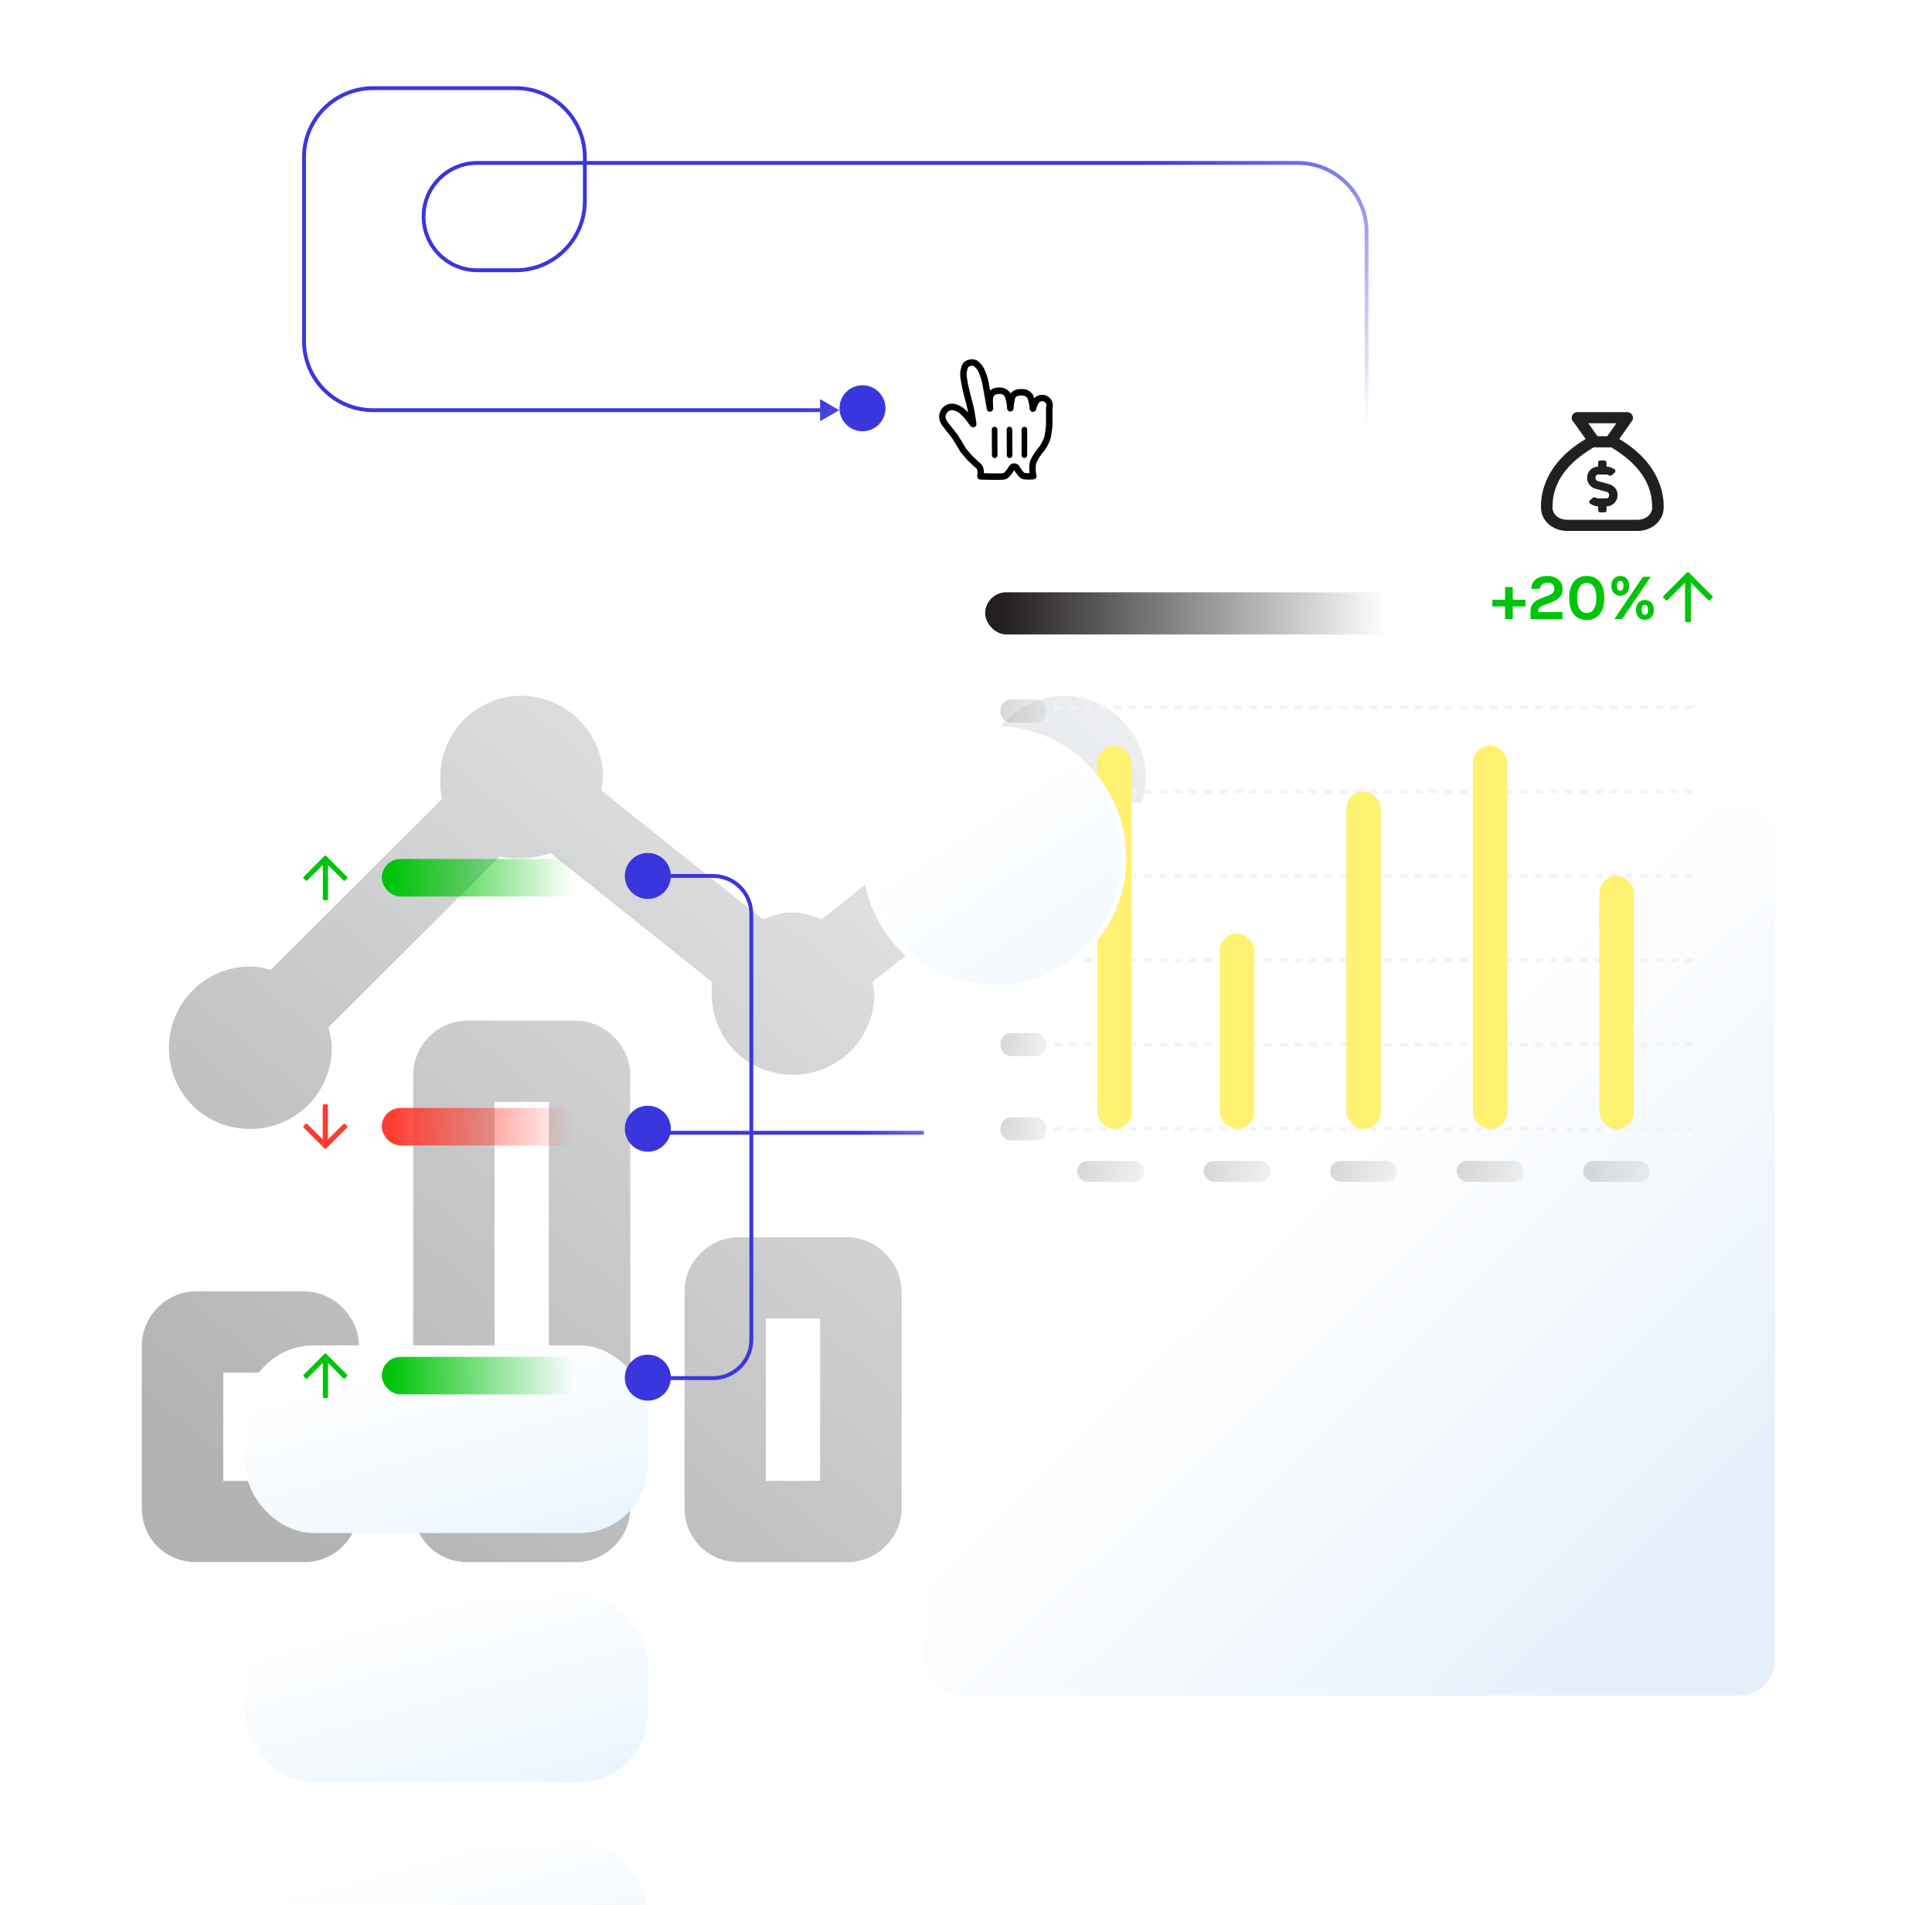 <svg width="504" height="497" viewBox="0 0 504 497" fill="none" xmlns="http://www.w3.org/2000/svg">
<g opacity="0.3" filter="url(#filter0_f_1703_11190)">
<path d="M221.053 322.75H192.737C184.773 322.75 178.579 329.371 178.579 336.875V393.375C178.579 401.32 184.773 407.5 192.737 407.5H221.053C228.574 407.5 235.211 401.32 235.211 393.375V336.875C235.211 329.371 228.574 322.75 221.053 322.75ZM213.974 386.312H199.816V343.938H213.974V386.312ZM291.842 266.25H263.526C255.562 266.25 249.368 272.871 249.368 280.375V393.375C249.368 401.32 255.562 407.5 263.526 407.5H291.842C299.363 407.5 306 401.32 306 393.375V280.375C306 272.871 299.363 266.25 291.842 266.25ZM284.763 386.312H270.605V287.438H284.763V386.312ZM150.263 266.25H121.947C113.984 266.25 107.789 272.871 107.789 280.375V393.375C107.789 401.32 113.984 407.5 121.947 407.5H150.263C157.785 407.5 164.421 401.32 164.421 393.375V280.375C164.421 272.871 157.785 266.25 150.263 266.25ZM143.184 386.312H129.026V287.438H143.184V386.312ZM79.474 336.875H51.158C43.194 336.875 37 343.496 37 351V393.375C37 401.32 43.194 407.5 51.158 407.5H79.474C86.995 407.5 93.632 401.32 93.632 393.375V351C93.632 343.496 86.995 336.875 79.474 336.875ZM72.395 386.312H58.237V358.062H72.395V386.312ZM65.316 294.5C76.819 294.5 86.553 285.23 86.553 273.312C86.553 271.547 86.11 269.781 85.668 268.016L130.354 223.434C132.123 223.875 133.893 223.875 136.105 223.875C138.76 223.875 140.972 223.434 143.627 222.551L185.658 256.098C185.658 257.422 185.658 258.305 185.658 259.188C185.658 271.105 194.949 280.375 206.895 280.375C218.398 280.375 228.132 271.105 228.132 259.188C228.132 258.305 227.689 257.422 227.689 256.098L269.72 222.551C272.375 223.434 274.587 223.875 277.684 223.875C289.188 223.875 298.921 214.605 298.921 202.688C298.921 191.211 289.188 181.5 277.684 181.5C265.738 181.5 256.447 191.211 256.447 202.688C256.447 204.012 256.447 204.895 256.447 206.219L214.416 239.766C211.762 238.883 209.549 238 206.452 238C203.798 238 201.586 238.883 198.931 239.766L156.9 206.219C156.9 204.895 157.342 204.012 157.342 202.688C157.342 191.211 147.609 181.5 136.105 181.5C124.16 181.5 114.868 191.211 114.868 202.688C114.868 204.895 114.868 206.66 115.311 208.426L70.625 253.008C68.855 252.566 67.085 252.125 65.316 252.125C53.37 252.125 44.079 261.836 44.079 273.312C44.079 285.23 53.37 294.5 65.316 294.5Z" fill="url(#paint0_linear_1703_11190)"/>
</g>
<g filter="url(#filter1_dddddd_1703_11190)">
<rect x="64" y="204.5" width="105" height="48.941" rx="17.797" fill="url(#paint1_linear_1703_11190)"/>
</g>
<path d="M79.225 229.156L79.719 229.676C79.848 229.806 80.056 229.806 80.16 229.676L84.214 225.648V234.509C84.214 234.691 84.344 234.821 84.526 234.821H85.253C85.409 234.821 85.565 234.691 85.565 234.509V225.648L89.593 229.676C89.697 229.806 89.905 229.806 90.034 229.676L90.528 229.156C90.658 229.052 90.658 228.845 90.528 228.715L85.097 223.284C84.967 223.154 84.785 223.154 84.656 223.284L79.225 228.715C79.095 228.845 79.095 229.052 79.225 229.156Z" fill="#00C40A"/>
<rect x="99.593" y="224.076" width="58.729" height="9.788" rx="4.894" fill="url(#paint2_linear_1703_11190)"/>
<circle cx="169" cy="228.5" r="6" transform="rotate(-180 169 228.5)" fill="#3A36DE"/>
<g filter="url(#filter2_dddddd_1703_11190)">
<rect x="64" y="269.441" width="105" height="48.941" rx="17.797" fill="url(#paint3_linear_1703_11190)"/>
</g>
<rect x="99.593" y="289.017" width="58.729" height="9.788" rx="4.894" fill="url(#paint4_linear_1703_11190)"/>
<path d="M90.528 293.725L90.034 293.205C89.904 293.075 89.697 293.075 89.593 293.205L85.539 297.233L85.539 288.372C85.539 288.19 85.409 288.06 85.227 288.06L84.5 288.06C84.344 288.06 84.188 288.19 84.188 288.372L84.188 297.233L80.16 293.205C80.056 293.075 79.848 293.075 79.718 293.205L79.225 293.725C79.095 293.829 79.095 294.037 79.225 294.166L84.656 299.597C84.785 299.727 84.967 299.727 85.097 299.597L90.528 294.166C90.658 294.037 90.658 293.829 90.528 293.725Z" fill="#FE3B30"/>
<circle cx="169" cy="294.441" r="6" transform="rotate(-180 169 294.441)" fill="#3A36DE"/>
<g filter="url(#filter3_dddddd_1703_11190)">
<rect x="64" y="334.381" width="105" height="48.941" rx="17.797" fill="url(#paint5_linear_1703_11190)"/>
</g>
<path d="M79.225 359.038L79.719 359.558C79.848 359.688 80.056 359.688 80.16 359.558L84.214 355.53V364.391C84.214 364.573 84.344 364.703 84.526 364.703H85.253C85.409 364.703 85.565 364.573 85.565 364.391V355.53L89.593 359.558C89.697 359.688 89.905 359.688 90.034 359.558L90.528 359.038C90.658 358.934 90.658 358.726 90.528 358.596L85.097 353.165C84.967 353.035 84.785 353.035 84.656 353.165L79.225 358.596C79.095 358.726 79.095 358.934 79.225 359.038Z" fill="#00C40A"/>
<rect x="99.593" y="353.958" width="58.729" height="9.788" rx="4.894" fill="url(#paint6_linear_1703_11190)"/>
<circle cx="169" cy="359.381" r="6" transform="rotate(-180 169 359.381)" fill="#3A36DE"/>
<path d="M169 359.5L186 359.5C191.523 359.5 196 355.023 196 349.5L196 238.5C196 232.977 191.523 228.5 186 228.5L169 228.5" stroke="#3A36DE"/>
<path d="M351.5 138L348.613 143H354.387L351.5 138ZM170 296H333.5V295H170V296ZM352 277.5V142.5H351V277.5H352ZM333.5 296C343.717 296 352 287.717 352 277.5H351C351 287.165 343.165 295 333.5 295V296Z" fill="url(#paint7_linear_1703_11190)"/>
<path d="M218.938 107L213.938 104.113L213.938 109.887L218.938 107ZM357 200L357 60.5L356 60.5L356 200L357 200ZM338.5 42L124.5 42L124.5 43L338.5 43L338.5 42ZM124.5 71L134.562 71L134.562 70L124.5 70L124.5 71ZM153.062 52.5L153.062 41L152.062 41L152.062 52.5L153.062 52.5ZM134.562 22.5L97.312 22.5L97.312 23.5L134.562 23.5L134.562 22.5ZM78.812 41L78.812 89L79.812 89L79.812 41L78.812 41ZM97.312 107.5L214.438 107.5L214.438 106.5L97.312 106.5L97.312 107.5ZM78.812 89C78.812 99.217 87.095 107.5 97.312 107.5L97.312 106.5C87.647 106.5 79.812 98.665 79.812 89L78.812 89ZM97.312 22.5C87.095 22.5 78.812 30.783 78.812 41L79.812 41C79.812 31.335 87.647 23.5 97.312 23.5L97.312 22.5ZM153.062 41C153.062 30.783 144.78 22.5 134.562 22.5L134.562 23.5C144.227 23.5 152.062 31.335 152.062 41L153.062 41ZM134.562 71C144.78 71 153.062 62.717 153.062 52.5L152.062 52.5C152.062 62.165 144.227 70 134.562 70L134.562 71ZM110 56.5C110 64.508 116.492 71 124.5 71L124.5 70C117.044 70 111 63.956 111 56.5L110 56.5ZM124.5 42C116.492 42 110 48.492 110 56.5L111 56.5C111 49.044 117.044 43 124.5 43L124.5 42ZM357 60.5C357 50.283 348.718 42 338.5 42L338.5 43C348.165 43 356 50.835 356 60.5L357 60.5Z" fill="url(#paint8_linear_1703_11190)"/>
<g filter="url(#filter4_dddddd_1703_11190)">
<rect x="241" y="92" width="222" height="233" rx="9.321" fill="url(#paint9_linear_1703_11190)"/>
</g>
<rect x="257" y="154.5" width="123" height="11" rx="5.5" fill="url(#paint10_linear_1703_11190)"/>
<path d="M422.414 114.523L425.857 109.619C425.983 109.438 425.983 109.195 425.983 109.014C425.983 108.166 425.357 107.561 424.543 107.5H411.521C410.645 107.5 410.019 108.166 410.019 108.953C410.019 109.195 410.019 109.438 410.144 109.619L413.65 114.523C401.379 121.789 402.005 131.295 402.005 132.445C402.005 135.836 405.073 138.5 408.829 138.5H427.172C430.928 138.5 433.996 135.836 433.996 132.445C433.996 131.295 434.559 121.729 422.414 114.523ZM421.663 110.406L419.284 113.797H416.717L414.338 110.406H421.663ZM430.991 132.445C430.991 134.201 429.301 135.594 427.172 135.594H408.829C406.701 135.594 405.01 134.201 405.01 132.445C404.948 127.541 407.014 121.85 415.716 116.703H420.348C428.925 121.85 431.054 127.541 430.991 132.445ZM419.847 126.33L416.78 125.482C416.404 125.361 416.216 124.998 416.216 124.635C416.216 124.15 416.529 123.787 416.968 123.787H418.908C419.221 123.787 419.534 123.848 419.785 124.029C419.847 124.09 419.973 124.09 420.098 124.09C420.223 124.09 420.348 124.029 420.474 123.969L421.287 123.242C421.35 123.121 421.413 123 421.413 122.879C421.413 122.697 421.35 122.516 421.225 122.455C420.599 122.031 419.91 121.729 419.096 121.729V120.639C419.096 120.336 418.846 120.154 418.533 120.154V120.094H417.469C417.156 120.094 416.905 120.336 416.905 120.639V121.729C415.277 121.729 414.025 123.061 414.025 124.635C414.025 125.967 414.902 127.117 416.154 127.48L419.221 128.328C419.597 128.449 419.785 128.812 419.785 129.176C419.785 129.66 419.472 130.023 419.034 130.023H417.093C416.78 130.023 416.467 129.963 416.216 129.781C416.154 129.721 416.029 129.721 415.903 129.721C415.778 129.721 415.653 129.781 415.528 129.842L414.714 130.568C414.651 130.689 414.589 130.811 414.589 130.932C414.589 131.113 414.651 131.295 414.777 131.355C415.403 131.779 416.091 132.082 416.905 132.082V133.172C416.905 133.475 417.156 133.656 417.469 133.656H418.533C418.846 133.656 419.096 133.475 419.096 133.172V132.082C420.724 132.082 421.976 130.75 421.976 129.176C422.039 127.844 421.1 126.693 419.847 126.33Z" fill="#221F20"/>
<path d="M392.623 153.149H394.63V156.449H397.946V158.2H394.63V161.5H392.623V158.2H389.306V156.449H392.623V153.149Z" fill="#00C40A"/>
<path d="M399.272 161.5V159.612C399.272 158.994 399.365 158.47 399.552 158.039C399.74 157.608 400.017 157.245 400.386 156.95C400.76 156.65 401.228 156.392 401.789 156.177L404.051 155.309C404.544 155.111 404.907 154.867 405.139 154.578C405.378 154.289 405.497 153.932 405.497 153.506C405.497 153.081 405.341 152.724 405.029 152.435C404.723 152.14 404.283 151.993 403.711 151.993C403.161 151.993 402.699 152.132 402.325 152.409C401.956 152.681 401.744 153.081 401.687 153.608H399.459C399.476 152.854 399.671 152.228 400.046 151.729C400.42 151.23 400.922 150.859 401.551 150.615C402.18 150.366 402.889 150.241 403.677 150.241C404.419 150.241 405.091 150.383 405.692 150.666C406.293 150.944 406.769 151.335 407.121 151.84C407.478 152.338 407.657 152.922 407.657 153.591C407.657 154.158 407.552 154.657 407.342 155.088C407.138 155.519 406.826 155.896 406.407 156.219C405.987 156.542 405.457 156.829 404.816 157.078L402.537 157.962C402.095 158.132 401.775 158.322 401.576 158.532C401.378 158.736 401.279 159.006 401.279 159.34V159.663H407.589V161.5H399.272Z" fill="#00C40A"/>
<path d="M413.94 161.738C413.033 161.738 412.234 161.528 411.542 161.109C410.856 160.689 410.318 160.054 409.927 159.204C409.541 158.354 409.348 157.282 409.348 155.989C409.348 154.691 409.541 153.617 409.927 152.767C410.318 151.916 410.856 151.284 411.542 150.87C412.234 150.451 413.033 150.241 413.94 150.241C414.836 150.241 415.627 150.451 416.313 150.87C417.005 151.284 417.543 151.916 417.929 152.767C418.32 153.617 418.516 154.691 418.516 155.989C418.516 157.282 418.32 158.354 417.929 159.204C417.543 160.054 417.005 160.689 416.313 161.109C415.627 161.528 414.836 161.738 413.94 161.738ZM413.94 159.901C414.734 159.901 415.349 159.567 415.786 158.898C416.222 158.223 416.441 157.254 416.441 155.989C416.441 154.725 416.222 153.756 415.786 153.081C415.349 152.401 414.734 152.061 413.94 152.061C413.141 152.061 412.52 152.401 412.078 153.081C411.642 153.756 411.423 154.725 411.423 155.989C411.423 157.254 411.642 158.223 412.078 158.898C412.52 159.567 413.141 159.901 413.94 159.901Z" fill="#00C40A"/>
<path d="M421.115 161.5L428.598 150.462H430.622L423.156 161.5H421.115ZM429.091 161.687C428.683 161.687 428.303 161.594 427.952 161.406C427.6 161.214 427.317 160.927 427.101 160.548C426.886 160.162 426.778 159.68 426.778 159.102C426.778 158.524 426.886 158.045 427.101 157.665C427.317 157.279 427.6 156.993 427.952 156.806C428.303 156.613 428.683 156.517 429.091 156.517C429.511 156.517 429.899 156.613 430.256 156.806C430.613 156.993 430.9 157.279 431.115 157.665C431.331 158.045 431.438 158.524 431.438 159.102C431.438 159.68 431.331 160.162 431.115 160.548C430.9 160.927 430.613 161.214 430.256 161.406C429.899 161.594 429.511 161.687 429.091 161.687ZM429.091 160.395C429.341 160.395 429.542 160.298 429.695 160.105C429.848 159.913 429.925 159.578 429.925 159.102C429.925 158.631 429.848 158.297 429.695 158.098C429.542 157.894 429.341 157.792 429.091 157.792C428.847 157.792 428.649 157.894 428.496 158.098C428.349 158.297 428.275 158.631 428.275 159.102C428.275 159.578 428.349 159.913 428.496 160.105C428.649 160.298 428.847 160.395 429.091 160.395ZM422.662 155.394C422.254 155.394 421.874 155.301 421.523 155.114C421.171 154.921 420.888 154.635 420.672 154.255C420.457 153.869 420.349 153.387 420.349 152.809C420.349 152.236 420.457 151.76 420.672 151.38C420.888 151.001 421.171 150.717 421.523 150.53C421.874 150.337 422.254 150.241 422.662 150.241C423.082 150.241 423.47 150.337 423.827 150.53C424.185 150.717 424.471 151.001 424.686 151.38C424.902 151.76 425.009 152.236 425.009 152.809C425.009 153.387 424.902 153.869 424.686 154.255C424.471 154.635 424.185 154.921 423.827 155.114C423.47 155.301 423.082 155.394 422.662 155.394ZM422.662 154.119C422.906 154.119 423.105 154.019 423.258 153.821C423.416 153.623 423.496 153.285 423.496 152.809C423.496 152.338 423.416 152.007 423.258 151.814C423.105 151.616 422.906 151.516 422.662 151.516C422.419 151.516 422.22 151.616 422.067 151.814C421.92 152.007 421.846 152.338 421.846 152.809C421.846 153.285 421.92 153.623 422.067 153.821C422.22 154.019 422.419 154.119 422.662 154.119Z" fill="#00C40A"/>
<path d="M433.964 155.947L434.519 156.531C434.665 156.677 434.899 156.677 435.015 156.531L439.571 152.005V161.963C439.571 162.167 439.717 162.313 439.921 162.313H440.739C440.914 162.313 441.089 162.167 441.089 161.963V152.005L445.616 156.531C445.733 156.677 445.966 156.677 446.112 156.531L446.667 155.947C446.813 155.83 446.813 155.597 446.667 155.451L440.564 149.348C440.418 149.202 440.213 149.202 440.067 149.348L433.964 155.451C433.818 155.597 433.818 155.83 433.964 155.947Z" fill="#00C40A"/>
<path d="M275 184.5H443" stroke="#F3F3F3" stroke-width="0.981" stroke-dasharray="1.96 1.96"/>
<path d="M275 206.5H443" stroke="#F3F3F3" stroke-width="0.981" stroke-dasharray="1.96 1.96"/>
<path d="M275 228.5H443" stroke="#F3F3F3" stroke-width="0.981" stroke-dasharray="1.96 1.96"/>
<path d="M275 250.5H443" stroke="#F3F3F3" stroke-width="0.981" stroke-dasharray="1.96 1.96"/>
<path d="M275 272.5H443" stroke="#F3F3F3" stroke-width="0.981" stroke-dasharray="1.96 1.96"/>
<path d="M275 294.5H443" stroke="#F3F3F3" stroke-width="0.981" stroke-dasharray="1.96 1.96"/>
<rect opacity="0.4" x="261" y="182.5" width="12" height="6" rx="2.715" fill="url(#paint11_linear_1703_11190)"/>
<rect opacity="0.4" x="261" y="203.5" width="12" height="6" rx="2.715" fill="url(#paint12_linear_1703_11190)"/>
<rect opacity="0.4" x="261" y="226.5" width="12" height="6" rx="2.715" fill="url(#paint13_linear_1703_11190)"/>
<rect opacity="0.4" x="261" y="247.5" width="12" height="6" rx="2.715" fill="url(#paint14_linear_1703_11190)"/>
<rect opacity="0.4" x="261" y="269.5" width="12" height="6" rx="2.715" fill="url(#paint15_linear_1703_11190)"/>
<rect opacity="0.4" x="261" y="291.5" width="12" height="6" rx="2.715" fill="url(#paint16_linear_1703_11190)"/>
<rect opacity="0.4" x="281" y="302.855" width="17.494" height="5.429" rx="2.715" fill="url(#paint17_linear_1703_11190)"/>
<rect x="286.218" y="194.5" width="9" height="100" rx="4.5" fill="#FFF171"/>
<rect opacity="0.4" x="314" y="302.855" width="17.494" height="5.429" rx="2.715" fill="url(#paint18_linear_1703_11190)"/>
<rect x="318.218" y="243.5" width="9" height="51" rx="4.5" fill="#FFF171"/>
<rect opacity="0.4" x="347" y="302.855" width="17.494" height="5.429" rx="2.715" fill="url(#paint19_linear_1703_11190)"/>
<rect x="351.218" y="206.5" width="9" height="88" rx="4.5" fill="#FFF171"/>
<rect opacity="0.4" x="380" y="302.855" width="17.494" height="5.429" rx="2.715" fill="url(#paint20_linear_1703_11190)"/>
<rect x="384.218" y="194.5" width="9" height="100" rx="4.5" fill="#FFF171"/>
<rect opacity="0.4" x="413" y="302.855" width="17.494" height="5.429" rx="2.715" fill="url(#paint21_linear_1703_11190)"/>
<rect x="417.218" y="228.5" width="9" height="66" rx="4.5" fill="#FFF171"/>
<g filter="url(#filter5_dddddd_1703_11190)">
<circle cx="259.411" cy="106.911" r="34.411" transform="rotate(-180 259.411 106.911)" fill="url(#paint22_linear_1703_11190)"/>
<circle cx="259.411" cy="106.911" r="33.719" transform="rotate(-180 259.411 106.911)" stroke="white" stroke-width="1.383"/>
</g>
<circle cx="225" cy="106.5" r="6" transform="rotate(-180 225 106.5)" fill="#3A36DE"/>
<g filter="url(#filter6_d_1703_11190)">
<path d="M251.469 115.451C250.924 114.751 250.244 113.331 249.058 111.561C248.377 110.589 246.704 108.742 246.199 107.789C245.834 107.21 245.729 106.505 245.907 105.844C246.212 104.588 247.404 103.755 248.688 103.899C249.681 104.099 250.594 104.586 251.313 105.3C251.815 105.772 252.277 106.286 252.694 106.836C253.005 107.225 253.083 107.38 253.433 107.828C253.783 108.275 254.017 108.722 253.842 108.061C253.705 107.089 253.472 105.455 253.141 103.997C252.889 102.888 252.83 102.713 252.597 101.877C252.364 101.041 252.227 100.341 251.975 99.388C251.744 98.451 251.562 97.504 251.43 96.549C251.185 95.327 251.363 94.058 251.936 92.951C252.615 92.312 253.612 92.143 254.464 92.523C255.321 93.156 255.959 94.039 256.292 95.051C256.801 96.296 257.142 97.605 257.303 98.941C257.614 100.885 258.217 103.724 258.237 104.308C258.237 103.588 258.1 102.071 258.237 101.391C258.371 100.681 258.865 100.092 259.539 99.835C260.119 99.657 260.731 99.617 261.329 99.718C261.931 99.844 262.466 100.191 262.826 100.691C263.277 101.825 263.527 103.029 263.565 104.249C263.617 103.181 263.8 102.123 264.109 101.099C264.434 100.641 264.909 100.311 265.451 100.166C266.094 100.048 266.753 100.048 267.396 100.166C267.923 100.342 268.384 100.674 268.718 101.119C269.13 102.15 269.38 103.239 269.457 104.347C269.457 104.619 269.594 103.588 270.021 102.908C270.244 102.248 270.801 101.756 271.484 101.619C272.167 101.481 272.871 101.719 273.331 102.241C273.792 102.764 273.939 103.492 273.716 104.152C273.716 105.416 273.716 105.358 273.716 106.214C273.716 107.069 273.716 107.828 273.716 108.547C273.645 109.685 273.489 110.816 273.25 111.931C272.911 112.917 272.44 113.853 271.849 114.712C270.905 115.762 270.125 116.949 269.535 118.232C269.389 118.869 269.324 119.523 269.341 120.176C269.339 120.781 269.417 121.382 269.574 121.966C268.779 122.05 267.977 122.05 267.182 121.966C266.424 121.849 265.49 120.332 265.237 119.865C265.112 119.615 264.856 119.456 264.576 119.456C264.296 119.456 264.04 119.615 263.915 119.865C263.487 120.604 262.534 121.946 261.873 122.024C260.57 122.18 257.886 122.024 255.767 122.024C255.767 122.024 256.117 120.079 255.319 119.379C254.522 118.679 253.705 117.862 253.103 117.318L251.469 115.451Z" fill="white"/>
<path fill-rule="evenodd" clip-rule="evenodd" d="M251.469 115.451C250.924 114.751 250.244 113.331 249.058 111.561C248.377 110.589 246.704 108.742 246.199 107.789C245.834 107.21 245.729 106.505 245.907 105.844C246.212 104.588 247.404 103.755 248.688 103.899C249.681 104.099 250.594 104.586 251.313 105.3C251.815 105.772 252.277 106.286 252.694 106.836C253.005 107.225 253.083 107.38 253.433 107.828C253.783 108.275 254.017 108.722 253.842 108.061C253.705 107.089 253.472 105.455 253.141 103.997C252.889 102.888 252.83 102.713 252.597 101.877C252.364 101.041 252.227 100.341 251.975 99.388C251.744 98.451 251.562 97.504 251.43 96.549C251.185 95.327 251.363 94.058 251.936 92.951C252.615 92.312 253.612 92.143 254.464 92.523C255.321 93.156 255.959 94.039 256.292 95.051C256.801 96.296 257.142 97.605 257.303 98.941C257.614 100.885 258.217 103.724 258.237 104.308C258.237 103.588 258.1 102.071 258.237 101.391C258.371 100.681 258.865 100.092 259.539 99.835C260.119 99.657 260.731 99.617 261.329 99.718C261.931 99.844 262.466 100.191 262.826 100.691C263.277 101.825 263.527 103.029 263.565 104.249C263.617 103.181 263.8 102.123 264.109 101.099C264.434 100.641 264.909 100.311 265.451 100.166C266.094 100.048 266.753 100.048 267.396 100.166C267.923 100.342 268.384 100.674 268.718 101.119C269.13 102.15 269.38 103.239 269.457 104.347C269.457 104.619 269.594 103.588 270.021 102.908C270.244 102.248 270.801 101.756 271.484 101.619C272.167 101.481 272.871 101.719 273.331 102.241C273.792 102.764 273.939 103.492 273.716 104.152C273.716 105.416 273.716 105.358 273.716 106.214C273.716 107.069 273.716 107.828 273.716 108.547C273.645 109.685 273.489 110.816 273.25 111.931C272.911 112.917 272.44 113.853 271.849 114.712C270.905 115.762 270.125 116.949 269.535 118.232C269.389 118.869 269.324 119.523 269.341 120.176C269.339 120.781 269.417 121.382 269.574 121.966C268.779 122.05 267.977 122.05 267.182 121.966C266.424 121.849 265.49 120.332 265.237 119.865C265.112 119.615 264.856 119.456 264.576 119.456C264.296 119.456 264.04 119.615 263.915 119.865C263.487 120.604 262.534 121.946 261.873 122.024C260.57 122.18 257.886 122.024 255.767 122.024C255.767 122.024 256.117 120.079 255.319 119.379C254.522 118.679 253.705 117.862 253.103 117.318L251.469 115.451Z" stroke="black" stroke-width="1.687" stroke-linecap="round" stroke-linejoin="round"/>
<path d="M267.96 116.513V109.8C267.96 109.398 267.633 109.073 267.231 109.073C266.828 109.073 266.501 109.398 266.501 109.8V116.513C266.501 116.914 266.828 117.24 267.231 117.24C267.633 117.24 267.96 116.914 267.96 116.513Z" fill="black"/>
<path d="M264.109 116.51L264.071 109.794C264.068 109.393 263.74 109.07 263.337 109.073C262.934 109.075 262.61 109.402 262.612 109.802L262.651 116.519C262.653 116.919 262.982 117.243 263.384 117.24C263.787 117.238 264.112 116.911 264.109 116.51Z" fill="black"/>
<path d="M258.723 109.81L258.762 116.512C258.764 116.916 259.092 117.243 259.495 117.24C259.898 117.238 260.223 116.908 260.22 116.503L260.181 109.801C260.179 109.396 259.851 109.07 259.448 109.073C259.045 109.075 258.72 109.405 258.723 109.81Z" fill="black"/>
</g>
<defs>
<filter id="filter0_f_1703_11190" x="25" y="169.5" width="293" height="250" filterUnits="userSpaceOnUse" color-interpolation-filters="sRGB">
<feFlood flood-opacity="0" result="BackgroundImageFix"/>
<feBlend mode="normal" in="SourceGraphic" in2="BackgroundImageFix" result="shape"/>
<feGaussianBlur stdDeviation="6" result="effect1_foregroundBlur_1703_11190"/>
</filter>
<filter id="filter1_dddddd_1703_11190" x="13.783" y="203.686" width="205.434" height="162.742" filterUnits="userSpaceOnUse" color-interpolation-filters="sRGB">
<feFlood flood-opacity="0" result="BackgroundImageFix"/>
<feColorMatrix in="SourceAlpha" type="matrix" values="0 0 0 0 0 0 0 0 0 0 0 0 0 0 0 0 0 0 127 0" result="hardAlpha"/>
<feOffset dy="1.162"/>
<feGaussianBlur stdDeviation="0.988"/>
<feColorMatrix type="matrix" values="0 0 0 0 0 0 0 0 0 0 0 0 0 0 0 0 0 0 0.012 0"/>
<feBlend mode="normal" in2="BackgroundImageFix" result="effect1_dropShadow_1703_11190"/>
<feColorMatrix in="SourceAlpha" type="matrix" values="0 0 0 0 0 0 0 0 0 0 0 0 0 0 0 0 0 0 127 0" result="hardAlpha"/>
<feOffset dy="5.115"/>
<feGaussianBlur stdDeviation="2.046"/>
<feColorMatrix type="matrix" values="0 0 0 0 0 0 0 0 0 0 0 0 0 0 0 0 0 0 0.02 0"/>
<feBlend mode="normal" in2="effect1_dropShadow_1703_11190" result="effect2_dropShadow_1703_11190"/>
<feColorMatrix in="SourceAlpha" type="matrix" values="0 0 0 0 0 0 0 0 0 0 0 0 0 0 0 0 0 0 127 0" result="hardAlpha"/>
<feOffset dy="12.554"/>
<feGaussianBlur stdDeviation="4.08"/>
<feColorMatrix type="matrix" values="0 0 0 0 0 0 0 0 0 0 0 0 0 0 0 0 0 0 0.025 0"/>
<feBlend mode="normal" in2="effect2_dropShadow_1703_11190" result="effect3_dropShadow_1703_11190"/>
<feColorMatrix in="SourceAlpha" type="matrix" values="0 0 0 0 0 0 0 0 0 0 0 0 0 0 0 0 0 0 127 0" result="hardAlpha"/>
<feOffset dy="24.178"/>
<feGaussianBlur stdDeviation="7.997"/>
<feColorMatrix type="matrix" values="0 0 0 0 0 0 0 0 0 0 0 0 0 0 0 0 0 0 0.03 0"/>
<feBlend mode="normal" in2="effect3_dropShadow_1703_11190" result="effect4_dropShadow_1703_11190"/>
<feColorMatrix in="SourceAlpha" type="matrix" values="0 0 0 0 0 0 0 0 0 0 0 0 0 0 0 0 0 0 127 0" result="hardAlpha"/>
<feOffset dy="40.685"/>
<feGaussianBlur stdDeviation="14.705"/>
<feColorMatrix type="matrix" values="0 0 0 0 0 0 0 0 0 0 0 0 0 0 0 0 0 0 0.038 0"/>
<feBlend mode="normal" in2="effect4_dropShadow_1703_11190" result="effect5_dropShadow_1703_11190"/>
<feColorMatrix in="SourceAlpha" type="matrix" values="0 0 0 0 0 0 0 0 0 0 0 0 0 0 0 0 0 0 127 0" result="hardAlpha"/>
<feOffset dy="62.771"/>
<feGaussianBlur stdDeviation="25.108"/>
<feColorMatrix type="matrix" values="0 0 0 0 0 0 0 0 0 0 0 0 0 0 0 0 0 0 0.05 0"/>
<feBlend mode="normal" in2="effect5_dropShadow_1703_11190" result="effect6_dropShadow_1703_11190"/>
<feBlend mode="normal" in="SourceGraphic" in2="effect6_dropShadow_1703_11190" result="shape"/>
</filter>
<filter id="filter2_dddddd_1703_11190" x="13.783" y="268.627" width="205.434" height="162.742" filterUnits="userSpaceOnUse" color-interpolation-filters="sRGB">
<feFlood flood-opacity="0" result="BackgroundImageFix"/>
<feColorMatrix in="SourceAlpha" type="matrix" values="0 0 0 0 0 0 0 0 0 0 0 0 0 0 0 0 0 0 127 0" result="hardAlpha"/>
<feOffset dy="1.162"/>
<feGaussianBlur stdDeviation="0.988"/>
<feColorMatrix type="matrix" values="0 0 0 0 0 0 0 0 0 0 0 0 0 0 0 0 0 0 0.012 0"/>
<feBlend mode="normal" in2="BackgroundImageFix" result="effect1_dropShadow_1703_11190"/>
<feColorMatrix in="SourceAlpha" type="matrix" values="0 0 0 0 0 0 0 0 0 0 0 0 0 0 0 0 0 0 127 0" result="hardAlpha"/>
<feOffset dy="5.115"/>
<feGaussianBlur stdDeviation="2.046"/>
<feColorMatrix type="matrix" values="0 0 0 0 0 0 0 0 0 0 0 0 0 0 0 0 0 0 0.02 0"/>
<feBlend mode="normal" in2="effect1_dropShadow_1703_11190" result="effect2_dropShadow_1703_11190"/>
<feColorMatrix in="SourceAlpha" type="matrix" values="0 0 0 0 0 0 0 0 0 0 0 0 0 0 0 0 0 0 127 0" result="hardAlpha"/>
<feOffset dy="12.554"/>
<feGaussianBlur stdDeviation="4.08"/>
<feColorMatrix type="matrix" values="0 0 0 0 0 0 0 0 0 0 0 0 0 0 0 0 0 0 0.025 0"/>
<feBlend mode="normal" in2="effect2_dropShadow_1703_11190" result="effect3_dropShadow_1703_11190"/>
<feColorMatrix in="SourceAlpha" type="matrix" values="0 0 0 0 0 0 0 0 0 0 0 0 0 0 0 0 0 0 127 0" result="hardAlpha"/>
<feOffset dy="24.178"/>
<feGaussianBlur stdDeviation="7.997"/>
<feColorMatrix type="matrix" values="0 0 0 0 0 0 0 0 0 0 0 0 0 0 0 0 0 0 0.03 0"/>
<feBlend mode="normal" in2="effect3_dropShadow_1703_11190" result="effect4_dropShadow_1703_11190"/>
<feColorMatrix in="SourceAlpha" type="matrix" values="0 0 0 0 0 0 0 0 0 0 0 0 0 0 0 0 0 0 127 0" result="hardAlpha"/>
<feOffset dy="40.685"/>
<feGaussianBlur stdDeviation="14.705"/>
<feColorMatrix type="matrix" values="0 0 0 0 0 0 0 0 0 0 0 0 0 0 0 0 0 0 0.038 0"/>
<feBlend mode="normal" in2="effect4_dropShadow_1703_11190" result="effect5_dropShadow_1703_11190"/>
<feColorMatrix in="SourceAlpha" type="matrix" values="0 0 0 0 0 0 0 0 0 0 0 0 0 0 0 0 0 0 127 0" result="hardAlpha"/>
<feOffset dy="62.771"/>
<feGaussianBlur stdDeviation="25.108"/>
<feColorMatrix type="matrix" values="0 0 0 0 0 0 0 0 0 0 0 0 0 0 0 0 0 0 0.05 0"/>
<feBlend mode="normal" in2="effect5_dropShadow_1703_11190" result="effect6_dropShadow_1703_11190"/>
<feBlend mode="normal" in="SourceGraphic" in2="effect6_dropShadow_1703_11190" result="shape"/>
</filter>
<filter id="filter3_dddddd_1703_11190" x="13.783" y="333.568" width="205.434" height="162.742" filterUnits="userSpaceOnUse" color-interpolation-filters="sRGB">
<feFlood flood-opacity="0" result="BackgroundImageFix"/>
<feColorMatrix in="SourceAlpha" type="matrix" values="0 0 0 0 0 0 0 0 0 0 0 0 0 0 0 0 0 0 127 0" result="hardAlpha"/>
<feOffset dy="1.162"/>
<feGaussianBlur stdDeviation="0.988"/>
<feColorMatrix type="matrix" values="0 0 0 0 0 0 0 0 0 0 0 0 0 0 0 0 0 0 0.012 0"/>
<feBlend mode="normal" in2="BackgroundImageFix" result="effect1_dropShadow_1703_11190"/>
<feColorMatrix in="SourceAlpha" type="matrix" values="0 0 0 0 0 0 0 0 0 0 0 0 0 0 0 0 0 0 127 0" result="hardAlpha"/>
<feOffset dy="5.115"/>
<feGaussianBlur stdDeviation="2.046"/>
<feColorMatrix type="matrix" values="0 0 0 0 0 0 0 0 0 0 0 0 0 0 0 0 0 0 0.02 0"/>
<feBlend mode="normal" in2="effect1_dropShadow_1703_11190" result="effect2_dropShadow_1703_11190"/>
<feColorMatrix in="SourceAlpha" type="matrix" values="0 0 0 0 0 0 0 0 0 0 0 0 0 0 0 0 0 0 127 0" result="hardAlpha"/>
<feOffset dy="12.554"/>
<feGaussianBlur stdDeviation="4.08"/>
<feColorMatrix type="matrix" values="0 0 0 0 0 0 0 0 0 0 0 0 0 0 0 0 0 0 0.025 0"/>
<feBlend mode="normal" in2="effect2_dropShadow_1703_11190" result="effect3_dropShadow_1703_11190"/>
<feColorMatrix in="SourceAlpha" type="matrix" values="0 0 0 0 0 0 0 0 0 0 0 0 0 0 0 0 0 0 127 0" result="hardAlpha"/>
<feOffset dy="24.178"/>
<feGaussianBlur stdDeviation="7.997"/>
<feColorMatrix type="matrix" values="0 0 0 0 0 0 0 0 0 0 0 0 0 0 0 0 0 0 0.03 0"/>
<feBlend mode="normal" in2="effect3_dropShadow_1703_11190" result="effect4_dropShadow_1703_11190"/>
<feColorMatrix in="SourceAlpha" type="matrix" values="0 0 0 0 0 0 0 0 0 0 0 0 0 0 0 0 0 0 127 0" result="hardAlpha"/>
<feOffset dy="40.685"/>
<feGaussianBlur stdDeviation="14.705"/>
<feColorMatrix type="matrix" values="0 0 0 0 0 0 0 0 0 0 0 0 0 0 0 0 0 0 0.038 0"/>
<feBlend mode="normal" in2="effect4_dropShadow_1703_11190" result="effect5_dropShadow_1703_11190"/>
<feColorMatrix in="SourceAlpha" type="matrix" values="0 0 0 0 0 0 0 0 0 0 0 0 0 0 0 0 0 0 127 0" result="hardAlpha"/>
<feOffset dy="62.771"/>
<feGaussianBlur stdDeviation="25.108"/>
<feColorMatrix type="matrix" values="0 0 0 0 0 0 0 0 0 0 0 0 0 0 0 0 0 0 0.05 0"/>
<feBlend mode="normal" in2="effect5_dropShadow_1703_11190" result="effect6_dropShadow_1703_11190"/>
<feBlend mode="normal" in="SourceGraphic" in2="effect6_dropShadow_1703_11190" result="shape"/>
</filter>
<filter id="filter4_dddddd_1703_11190" x="200.776" y="91.348" width="302.449" height="324.157" filterUnits="userSpaceOnUse" color-interpolation-filters="sRGB">
<feFlood flood-opacity="0" result="BackgroundImageFix"/>
<feColorMatrix in="SourceAlpha" type="matrix" values="0 0 0 0 0 0 0 0 0 0 0 0 0 0 0 0 0 0 127 0" result="hardAlpha"/>
<feOffset dy="0.931"/>
<feGaussianBlur stdDeviation="0.791"/>
<feColorMatrix type="matrix" values="0 0 0 0 0 0 0 0 0 0 0 0 0 0 0 0 0 0 0.012 0"/>
<feBlend mode="normal" in2="BackgroundImageFix" result="effect1_dropShadow_1703_11190"/>
<feColorMatrix in="SourceAlpha" type="matrix" values="0 0 0 0 0 0 0 0 0 0 0 0 0 0 0 0 0 0 127 0" result="hardAlpha"/>
<feOffset dy="4.097"/>
<feGaussianBlur stdDeviation="1.639"/>
<feColorMatrix type="matrix" values="0 0 0 0 0 0 0 0 0 0 0 0 0 0 0 0 0 0 0.02 0"/>
<feBlend mode="normal" in2="effect1_dropShadow_1703_11190" result="effect2_dropShadow_1703_11190"/>
<feColorMatrix in="SourceAlpha" type="matrix" values="0 0 0 0 0 0 0 0 0 0 0 0 0 0 0 0 0 0 127 0" result="hardAlpha"/>
<feOffset dy="10.056"/>
<feGaussianBlur stdDeviation="3.268"/>
<feColorMatrix type="matrix" values="0 0 0 0 0 0 0 0 0 0 0 0 0 0 0 0 0 0 0.025 0"/>
<feBlend mode="normal" in2="effect2_dropShadow_1703_11190" result="effect3_dropShadow_1703_11190"/>
<feColorMatrix in="SourceAlpha" type="matrix" values="0 0 0 0 0 0 0 0 0 0 0 0 0 0 0 0 0 0 127 0" result="hardAlpha"/>
<feOffset dy="19.367"/>
<feGaussianBlur stdDeviation="6.406"/>
<feColorMatrix type="matrix" values="0 0 0 0 0 0 0 0 0 0 0 0 0 0 0 0 0 0 0.03 0"/>
<feBlend mode="normal" in2="effect3_dropShadow_1703_11190" result="effect4_dropShadow_1703_11190"/>
<feColorMatrix in="SourceAlpha" type="matrix" values="0 0 0 0 0 0 0 0 0 0 0 0 0 0 0 0 0 0 127 0" result="hardAlpha"/>
<feOffset dy="32.589"/>
<feGaussianBlur stdDeviation="11.779"/>
<feColorMatrix type="matrix" values="0 0 0 0 0 0 0 0 0 0 0 0 0 0 0 0 0 0 0.038 0"/>
<feBlend mode="normal" in2="effect4_dropShadow_1703_11190" result="effect5_dropShadow_1703_11190"/>
<feColorMatrix in="SourceAlpha" type="matrix" values="0 0 0 0 0 0 0 0 0 0 0 0 0 0 0 0 0 0 127 0" result="hardAlpha"/>
<feOffset dy="50.281"/>
<feGaussianBlur stdDeviation="20.112"/>
<feColorMatrix type="matrix" values="0 0 0 0 0 0 0 0 0 0 0 0 0 0 0 0 0 0 0.05 0"/>
<feBlend mode="normal" in2="effect5_dropShadow_1703_11190" result="effect6_dropShadow_1703_11190"/>
<feBlend mode="normal" in="SourceGraphic" in2="effect6_dropShadow_1703_11190" result="shape"/>
</filter>
<filter id="filter5_dddddd_1703_11190" x="184.917" y="71.85" width="148.988" height="159.659" filterUnits="userSpaceOnUse" color-interpolation-filters="sRGB">
<feFlood flood-opacity="0" result="BackgroundImageFix"/>
<feColorMatrix in="SourceAlpha" type="matrix" values="0 0 0 0 0 0 0 0 0 0 0 0 0 0 0 0 0 0 127 0" result="hardAlpha"/>
<feOffset dy="0.928"/>
<feGaussianBlur stdDeviation="0.789"/>
<feColorMatrix type="matrix" values="0 0 0 0 0 0 0 0 0 0 0 0 0 0 0 0 0 0 0.012 0"/>
<feBlend mode="normal" in2="BackgroundImageFix" result="effect1_dropShadow_1703_11190"/>
<feColorMatrix in="SourceAlpha" type="matrix" values="0 0 0 0 0 0 0 0 0 0 0 0 0 0 0 0 0 0 127 0" result="hardAlpha"/>
<feOffset dy="4.083"/>
<feGaussianBlur stdDeviation="1.633"/>
<feColorMatrix type="matrix" values="0 0 0 0 0 0 0 0 0 0 0 0 0 0 0 0 0 0 0.02 0"/>
<feBlend mode="normal" in2="effect1_dropShadow_1703_11190" result="effect2_dropShadow_1703_11190"/>
<feColorMatrix in="SourceAlpha" type="matrix" values="0 0 0 0 0 0 0 0 0 0 0 0 0 0 0 0 0 0 127 0" result="hardAlpha"/>
<feOffset dy="10.021"/>
<feGaussianBlur stdDeviation="3.257"/>
<feColorMatrix type="matrix" values="0 0 0 0 0 0 0 0 0 0 0 0 0 0 0 0 0 0 0.025 0"/>
<feBlend mode="normal" in2="effect2_dropShadow_1703_11190" result="effect3_dropShadow_1703_11190"/>
<feColorMatrix in="SourceAlpha" type="matrix" values="0 0 0 0 0 0 0 0 0 0 0 0 0 0 0 0 0 0 127 0" result="hardAlpha"/>
<feOffset dy="19.299"/>
<feGaussianBlur stdDeviation="6.384"/>
<feColorMatrix type="matrix" values="0 0 0 0 0 0 0 0 0 0 0 0 0 0 0 0 0 0 0.03 0"/>
<feBlend mode="normal" in2="effect3_dropShadow_1703_11190" result="effect4_dropShadow_1703_11190"/>
<feColorMatrix in="SourceAlpha" type="matrix" values="0 0 0 0 0 0 0 0 0 0 0 0 0 0 0 0 0 0 127 0" result="hardAlpha"/>
<feOffset dy="32.475"/>
<feGaussianBlur stdDeviation="11.737"/>
<feColorMatrix type="matrix" values="0 0 0 0 0 0 0 0 0 0 0 0 0 0 0 0 0 0 0.038 0"/>
<feBlend mode="normal" in2="effect4_dropShadow_1703_11190" result="effect5_dropShadow_1703_11190"/>
<feColorMatrix in="SourceAlpha" type="matrix" values="0 0 0 0 0 0 0 0 0 0 0 0 0 0 0 0 0 0 127 0" result="hardAlpha"/>
<feOffset dy="50.104"/>
<feGaussianBlur stdDeviation="20.041"/>
<feColorMatrix type="matrix" values="0 0 0 0 0 0 0 0 0 0 0 0 0 0 0 0 0 0 0.05 0"/>
<feBlend mode="normal" in2="effect5_dropShadow_1703_11190" result="effect6_dropShadow_1703_11190"/>
<feBlend mode="normal" in="SourceGraphic" in2="effect6_dropShadow_1703_11190" result="shape"/>
</filter>
<filter id="filter6_d_1703_11190" x="243.18" y="91.479" width="33.281" height="35.505" filterUnits="userSpaceOnUse" color-interpolation-filters="sRGB">
<feFlood flood-opacity="0" result="BackgroundImageFix"/>
<feColorMatrix in="SourceAlpha" type="matrix" values="0 0 0 0 0 0 0 0 0 0 0 0 0 0 0 0 0 0 127 0" result="hardAlpha"/>
<feOffset dy="2.249"/>
<feGaussianBlur stdDeviation="0.899"/>
<feColorMatrix type="matrix" values="0 0 0 0 0 0 0 0 0 0 0 0 0 0 0 0 0 0 0.5 0"/>
<feBlend mode="normal" in2="BackgroundImageFix" result="effect1_dropShadow_1703_11190"/>
<feBlend mode="normal" in="SourceGraphic" in2="effect1_dropShadow_1703_11190" result="shape"/>
</filter>
<linearGradient id="paint0_linear_1703_11190" x1="89.08" y1="407.85" x2="325.368" y2="127.478" gradientUnits="userSpaceOnUse">
<stop/>
<stop offset="1" stop-color="#EBF5FF"/>
</linearGradient>
<linearGradient id="paint1_linear_1703_11190" x1="116.5" y1="204.5" x2="131.475" y2="258.72" gradientUnits="userSpaceOnUse">
<stop stop-color="white"/>
<stop offset="1" stop-color="#EBF5FF"/>
</linearGradient>
<linearGradient id="paint2_linear_1703_11190" x1="101.816" y1="225.3" x2="149.595" y2="225.609" gradientUnits="userSpaceOnUse">
<stop stop-color="#00C40A"/>
<stop offset="1" stop-color="#00C40A" stop-opacity="0"/>
</linearGradient>
<linearGradient id="paint3_linear_1703_11190" x1="116.5" y1="269.441" x2="131.475" y2="323.66" gradientUnits="userSpaceOnUse">
<stop stop-color="white"/>
<stop offset="1" stop-color="#EBF5FF"/>
</linearGradient>
<linearGradient id="paint4_linear_1703_11190" x1="101.816" y1="290.24" x2="149.595" y2="290.549" gradientUnits="userSpaceOnUse">
<stop stop-color="#FE3B30"/>
<stop offset="1" stop-color="#FE3B30" stop-opacity="0"/>
</linearGradient>
<linearGradient id="paint5_linear_1703_11190" x1="116.5" y1="334.381" x2="131.475" y2="388.601" gradientUnits="userSpaceOnUse">
<stop stop-color="white"/>
<stop offset="1" stop-color="#EBF5FF"/>
</linearGradient>
<linearGradient id="paint6_linear_1703_11190" x1="101.816" y1="355.181" x2="149.595" y2="355.49" gradientUnits="userSpaceOnUse">
<stop stop-color="#00C40A"/>
<stop offset="1" stop-color="#00C40A" stop-opacity="0"/>
</linearGradient>
<linearGradient id="paint7_linear_1703_11190" x1="224.5" y1="298" x2="290" y2="283.5" gradientUnits="userSpaceOnUse">
<stop stop-color="#3A36DE"/>
<stop offset="1" stop-color="#3A36DE" stop-opacity="0"/>
</linearGradient>
<linearGradient id="paint8_linear_1703_11190" x1="303.5" y1="38" x2="356.5" y2="111.5" gradientUnits="userSpaceOnUse">
<stop stop-color="#3A36DE"/>
<stop offset="1" stop-color="#3A36DE" stop-opacity="0"/>
</linearGradient>
<linearGradient id="paint9_linear_1703_11190" x1="310.162" y1="61.178" x2="568.388" y2="322.837" gradientUnits="userSpaceOnUse">
<stop offset="0.312" stop-color="white"/>
<stop offset="0.696" stop-color="#E6F0FB"/>
</linearGradient>
<linearGradient id="paint10_linear_1703_11190" x1="261.654" y1="155.875" x2="361.712" y2="157.081" gradientUnits="userSpaceOnUse">
<stop stop-color="#231F20"/>
<stop offset="1" stop-color="white"/>
</linearGradient>
<linearGradient id="paint11_linear_1703_11190" x1="261.15" y1="182.108" x2="279.889" y2="184.741" gradientUnits="userSpaceOnUse">
<stop stop-color="#9A9A9A"/>
<stop offset="1" stop-color="#9A9A9A" stop-opacity="0"/>
</linearGradient>
<linearGradient id="paint12_linear_1703_11190" x1="261.15" y1="203.108" x2="279.889" y2="205.741" gradientUnits="userSpaceOnUse">
<stop stop-color="#9A9A9A"/>
<stop offset="1" stop-color="#9A9A9A" stop-opacity="0"/>
</linearGradient>
<linearGradient id="paint13_linear_1703_11190" x1="261.15" y1="226.108" x2="279.889" y2="228.741" gradientUnits="userSpaceOnUse">
<stop stop-color="#9A9A9A"/>
<stop offset="1" stop-color="#9A9A9A" stop-opacity="0"/>
</linearGradient>
<linearGradient id="paint14_linear_1703_11190" x1="261.15" y1="247.108" x2="279.889" y2="249.741" gradientUnits="userSpaceOnUse">
<stop stop-color="#9A9A9A"/>
<stop offset="1" stop-color="#9A9A9A" stop-opacity="0"/>
</linearGradient>
<linearGradient id="paint15_linear_1703_11190" x1="261.15" y1="269.108" x2="279.889" y2="271.741" gradientUnits="userSpaceOnUse">
<stop stop-color="#9A9A9A"/>
<stop offset="1" stop-color="#9A9A9A" stop-opacity="0"/>
</linearGradient>
<linearGradient id="paint16_linear_1703_11190" x1="261.15" y1="291.108" x2="279.889" y2="293.741" gradientUnits="userSpaceOnUse">
<stop stop-color="#9A9A9A"/>
<stop offset="1" stop-color="#9A9A9A" stop-opacity="0"/>
</linearGradient>
<linearGradient id="paint17_linear_1703_11190" x1="281.218" y1="302.5" x2="307.718" y2="308.5" gradientUnits="userSpaceOnUse">
<stop stop-color="#9A9A9A"/>
<stop offset="1" stop-color="#9A9A9A" stop-opacity="0"/>
</linearGradient>
<linearGradient id="paint18_linear_1703_11190" x1="314.218" y1="302.5" x2="340.718" y2="308.5" gradientUnits="userSpaceOnUse">
<stop stop-color="#9A9A9A"/>
<stop offset="1" stop-color="#9A9A9A" stop-opacity="0"/>
</linearGradient>
<linearGradient id="paint19_linear_1703_11190" x1="347.218" y1="302.5" x2="373.718" y2="308.5" gradientUnits="userSpaceOnUse">
<stop stop-color="#9A9A9A"/>
<stop offset="1" stop-color="#9A9A9A" stop-opacity="0"/>
</linearGradient>
<linearGradient id="paint20_linear_1703_11190" x1="380.218" y1="302.5" x2="406.718" y2="308.5" gradientUnits="userSpaceOnUse">
<stop stop-color="#9A9A9A"/>
<stop offset="1" stop-color="#9A9A9A" stop-opacity="0"/>
</linearGradient>
<linearGradient id="paint21_linear_1703_11190" x1="413.218" y1="302.5" x2="439.718" y2="308.5" gradientUnits="userSpaceOnUse">
<stop stop-color="#9A9A9A"/>
<stop offset="1" stop-color="#9A9A9A" stop-opacity="0"/>
</linearGradient>
<linearGradient id="paint22_linear_1703_11190" x1="228.7" y1="56.534" x2="293.822" y2="153.254" gradientUnits="userSpaceOnUse">
<stop stop-color="#EBF5FF"/>
<stop offset="0.619" stop-color="white"/>
</linearGradient>
</defs>
</svg>
